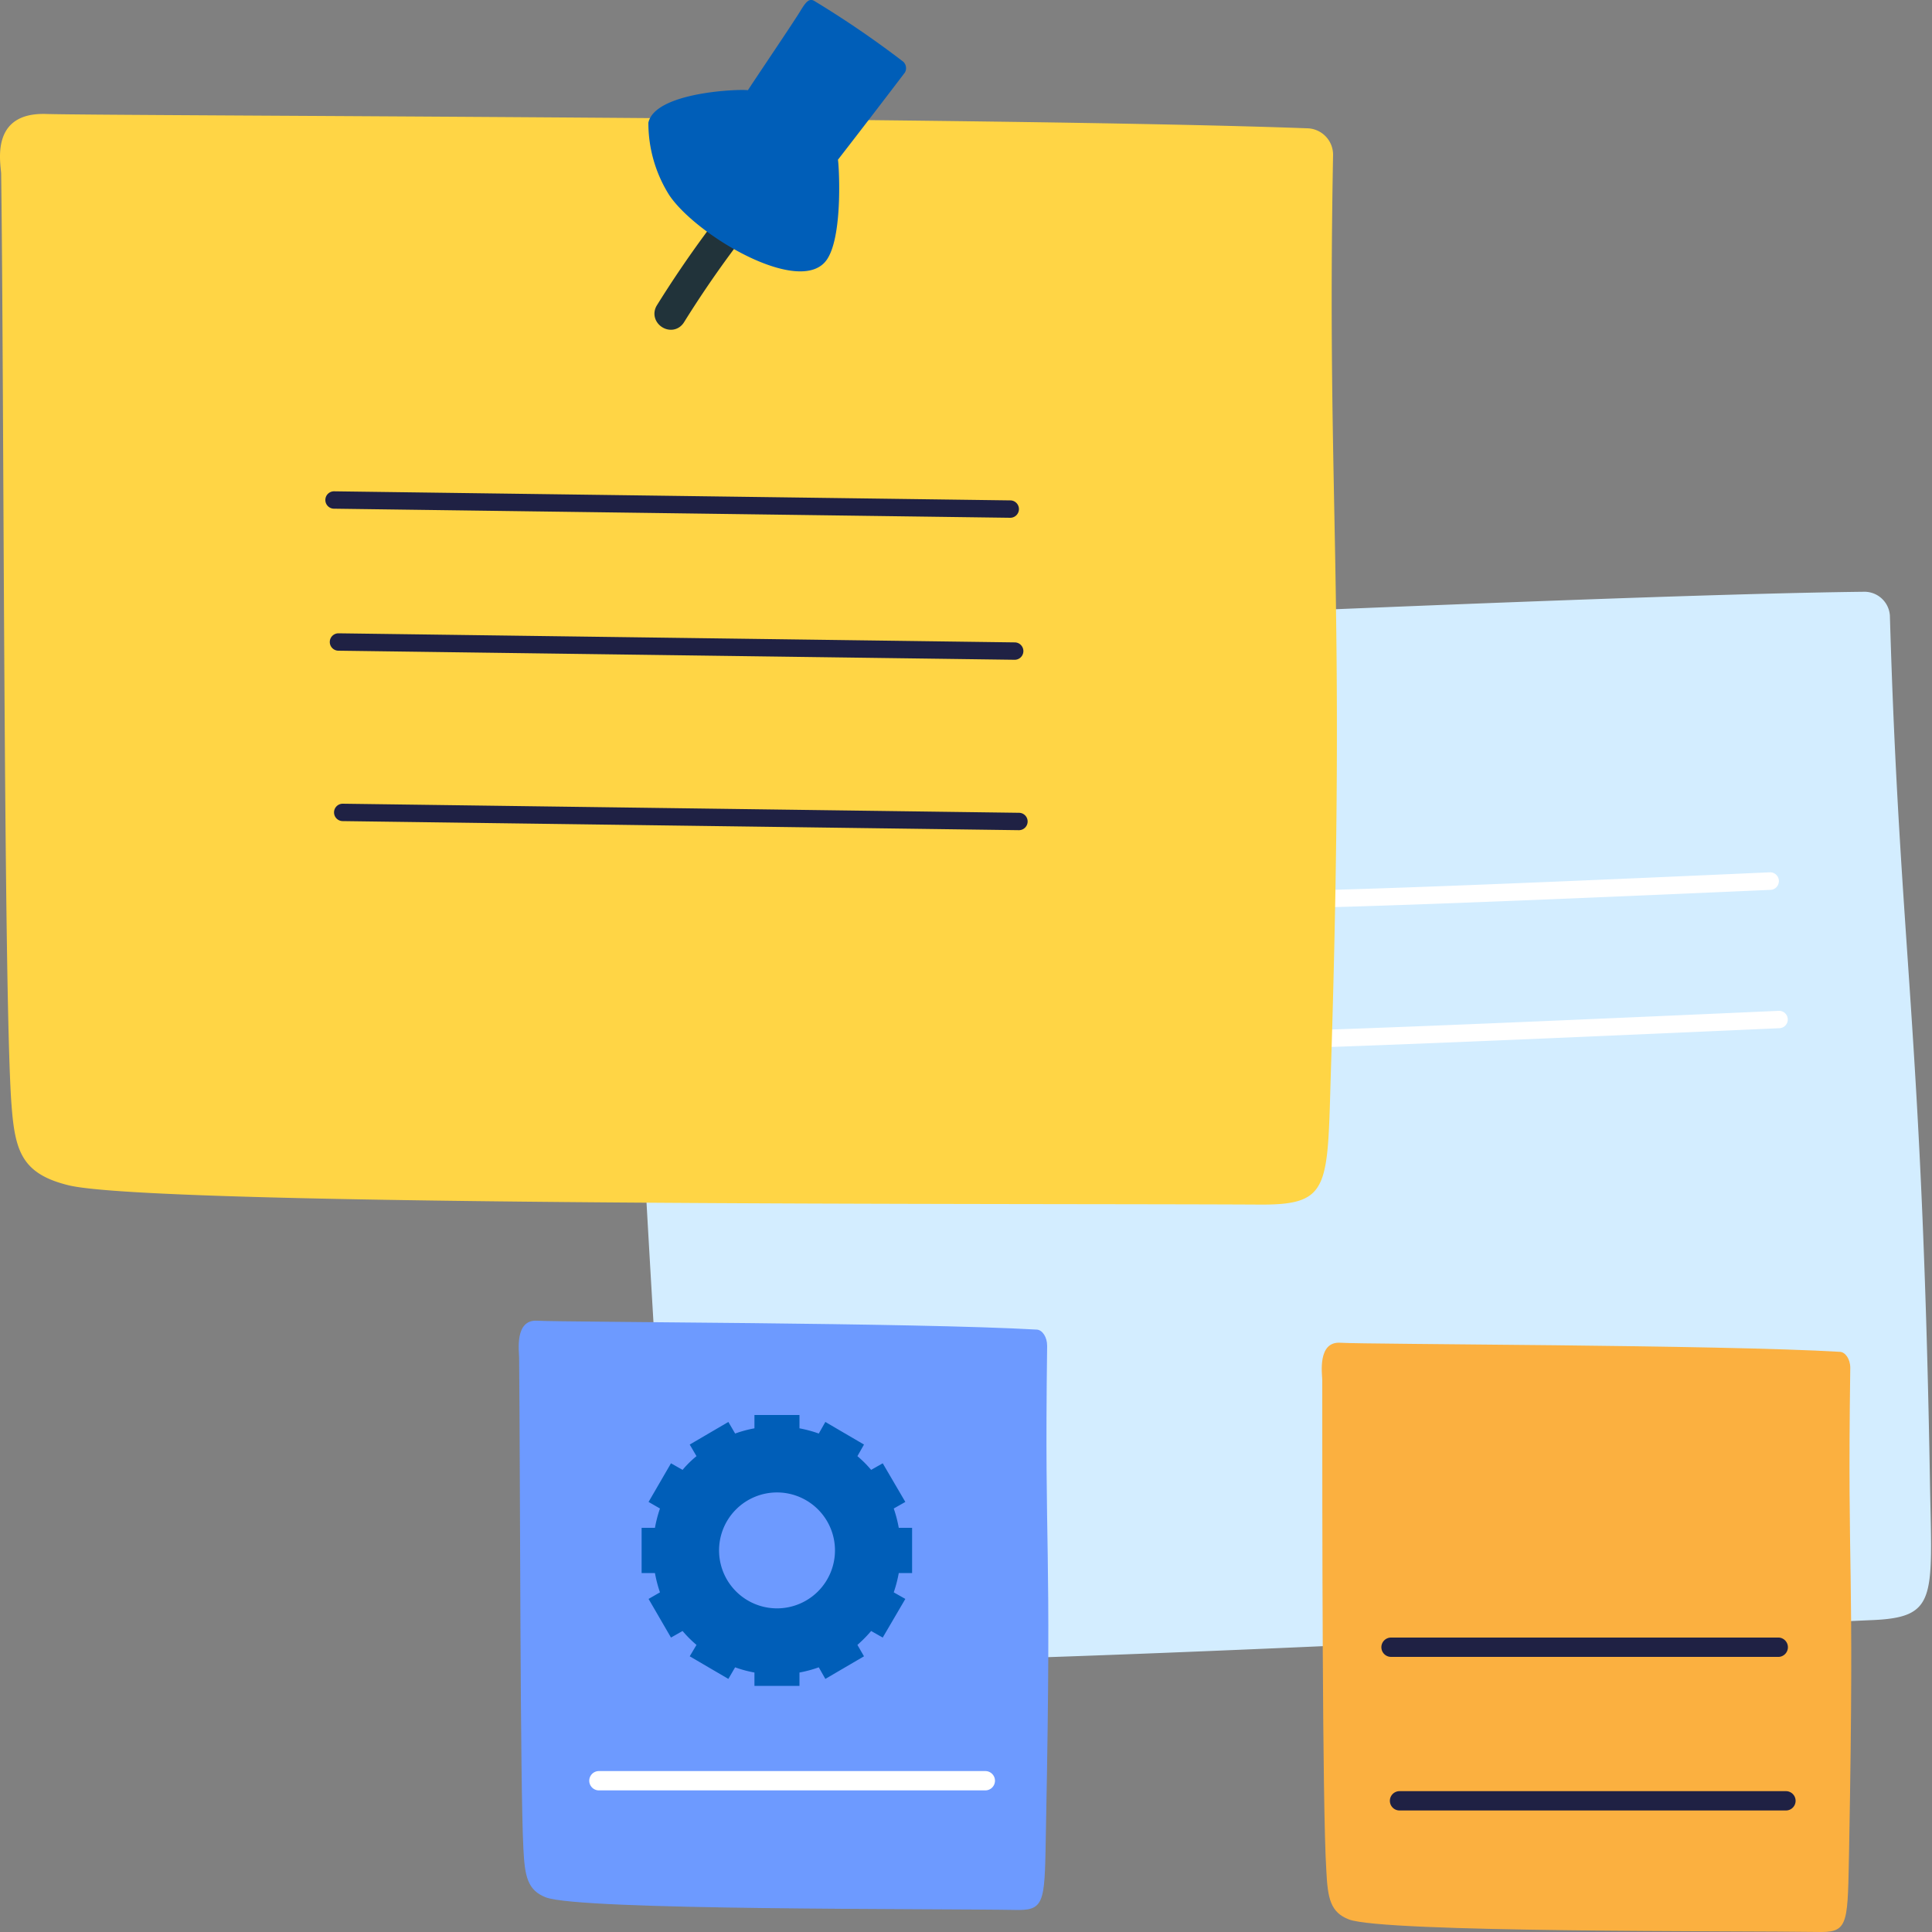 <svg id="design" xmlns="http://www.w3.org/2000/svg" viewBox="0 0 100 100"><rect x="0" y="0" width="100" height="100" fill="#808080" stroke="none"/><defs><style>.cls-1{fill:#d3edff;}.cls-2{fill:#fff;}.cls-3{fill:#ffd545;}.cls-4{fill:#21333a;stroke:#21333a;stroke-linecap:round;stroke-linejoin:round;stroke-width:0.75px;}.cls-5{fill:#005eb8;}.cls-6{fill:#1f2144;}.cls-7{fill:#fbb040;}.cls-8{fill:#6d9aff;}</style></defs><path class="cls-1" d="M97.82,31.86a1.32,1.32,0,0,0-1.36-1.23C81.5,30.8,37.53,33,34.08,33c-2.85,0-2.13,2.61-2.1,3.08.67,10.39,2.17,41,2.83,46,.29,2.23.68,3.34,3,3.78,4.42.85,48.25-1.52,59-2,3.43-.13,3.2-1.06,3.09-6.83C99.5,53.12,98.33,49.3,97.82,31.86Z"/><path class="cls-2" d="M91.62,45.15c-37.05,1.66-16.36.36-53.41,2a.46.46,0,0,0,0,.91c37.06-1.66,16.36-.36,53.41-2A.45.45,0,0,0,91.62,45.15Z"/><path class="cls-2" d="M92.08,52.32c-37,1.65-16.17.51-53.22,2.17a.45.45,0,0,0,0,.9c37.06-1.65,16.17-.52,53.23-2.17A.45.45,0,0,0,92.08,52.32Z"/><path class="cls-3" d="M69,8a1.37,1.37,0,0,0-1.36-1.36C52.05,6.06,6,6,2.41,5.9-.57,5.79.05,8.52.06,9,.21,19.9.18,52,.6,57.24c.18,2.35.54,3.52,2.95,4.11,4.56,1.11,50.46.93,61.76,1,3.58,0,3.39-.94,3.58-7C69.68,30.31,68.66,26.26,69,8Z"/><path class="cls-4" d="M39.46,9a56.59,56.59,0,0,0-5.14,7c-.31.5.47,1,.78.46a55.68,55.68,0,0,1,5-6.81C40.47,9.18,39.84,8.54,39.46,9Z"/><path class="cls-5" d="M46.76,3.2A51,51,0,0,0,42.15.05c-.34-.21-.54.24-.85.72-.59.92-2,3-2.59,3.9-.38-.07-4.8.08-5.15,1.68a7,7,0,0,0,1.08,3.75c1.42,2.12,6.91,5.34,8.19,3.29.83-1.31.58-5.05.54-5.12Q45.13,6,46.84,3.75A.46.46,0,0,0,46.76,3.2Z"/><path class="cls-6" d="M52.29,25.9l-35-.47a.45.45,0,0,0,0,.9l35,.47A.45.45,0,0,0,52.29,25.9Z"/><path class="cls-6" d="M52.52,33.25l-35-.47a.45.45,0,0,0,0,.9l35,.47A.45.45,0,0,0,52.52,33.25Z"/><path class="cls-6" d="M52.74,42.07l-35-.47a.45.45,0,0,0,0,.9l35,.47A.45.45,0,0,0,52.74,42.07Z"/><path class="cls-7" d="M95.77,70.8c0-.46-.26-.82-.54-.83-6.2-.37-24.43-.38-25.86-.47-1.18-.07-.94,1.61-.93,1.92,0,6.73,0,22.13.21,25.39.07,1.45.21,2.17,1.17,2.54,1.81.69,20,.58,24.47.65,1.42,0,1.34-.58,1.42-4.31C96,80.16,95.61,82.08,95.77,70.8Z"/><path class="cls-8" d="M54.2,69.66c0-.46-.25-.82-.53-.84-6.2-.36-24.44-.38-25.87-.46-1.18-.07-.93,1.61-.93,1.92.06,6.73.05,22.13.22,25.39.07,1.45.21,2.17,1.17,2.54,1.8.68,20,.57,24.47.65,1.41,0,1.34-.58,1.41-4.31C54.45,79,54.05,80.94,54.2,69.66Z"/><path class="cls-2" d="M51,91.67H31a.49.49,0,0,0,0,1H51A.49.49,0,0,0,51,91.67Z"/><path class="cls-6" d="M92.08,84.76H72a.49.49,0,0,0,0,1h20A.49.49,0,0,0,92.08,84.76Zm.36,7.95-20,0a.49.49,0,0,0,0,1h20A.49.49,0,0,0,92.44,92.71Z"/><path class="cls-5" d="M33.21,81.42h.69a6.74,6.74,0,0,0,.26,1l-.59.34,1.16,2,.6-.34a6.12,6.12,0,0,0,.72.72l-.35.59,2,1.17h0l.35-.6a6.14,6.14,0,0,0,1,.27v.69h2.33v-.69a6.45,6.45,0,0,0,1-.27l.34.6h0l2-1.17-.34-.59a6.9,6.9,0,0,0,.71-.72l.6.34,1.17-2-.6-.34a6.74,6.74,0,0,0,.26-1h.69V79.08h-.69a6.74,6.74,0,0,0-.26-1l.6-.34-1.17-2-.6.34a6,6,0,0,0-.71-.71l.34-.6-2-1.17-.34.6a6.45,6.45,0,0,0-1-.27v-.69H39.05v.69a6.14,6.14,0,0,0-1,.27l-.35-.6-2,1.17.35.6a5.36,5.36,0,0,0-.72.71l-.6-.34-1.16,2,.59.34a6.74,6.74,0,0,0-.26,1h-.69Zm7.1-4.17a3,3,0,1,1-3.09,3.1A3,3,0,0,1,40.31,77.25Z"/></svg>